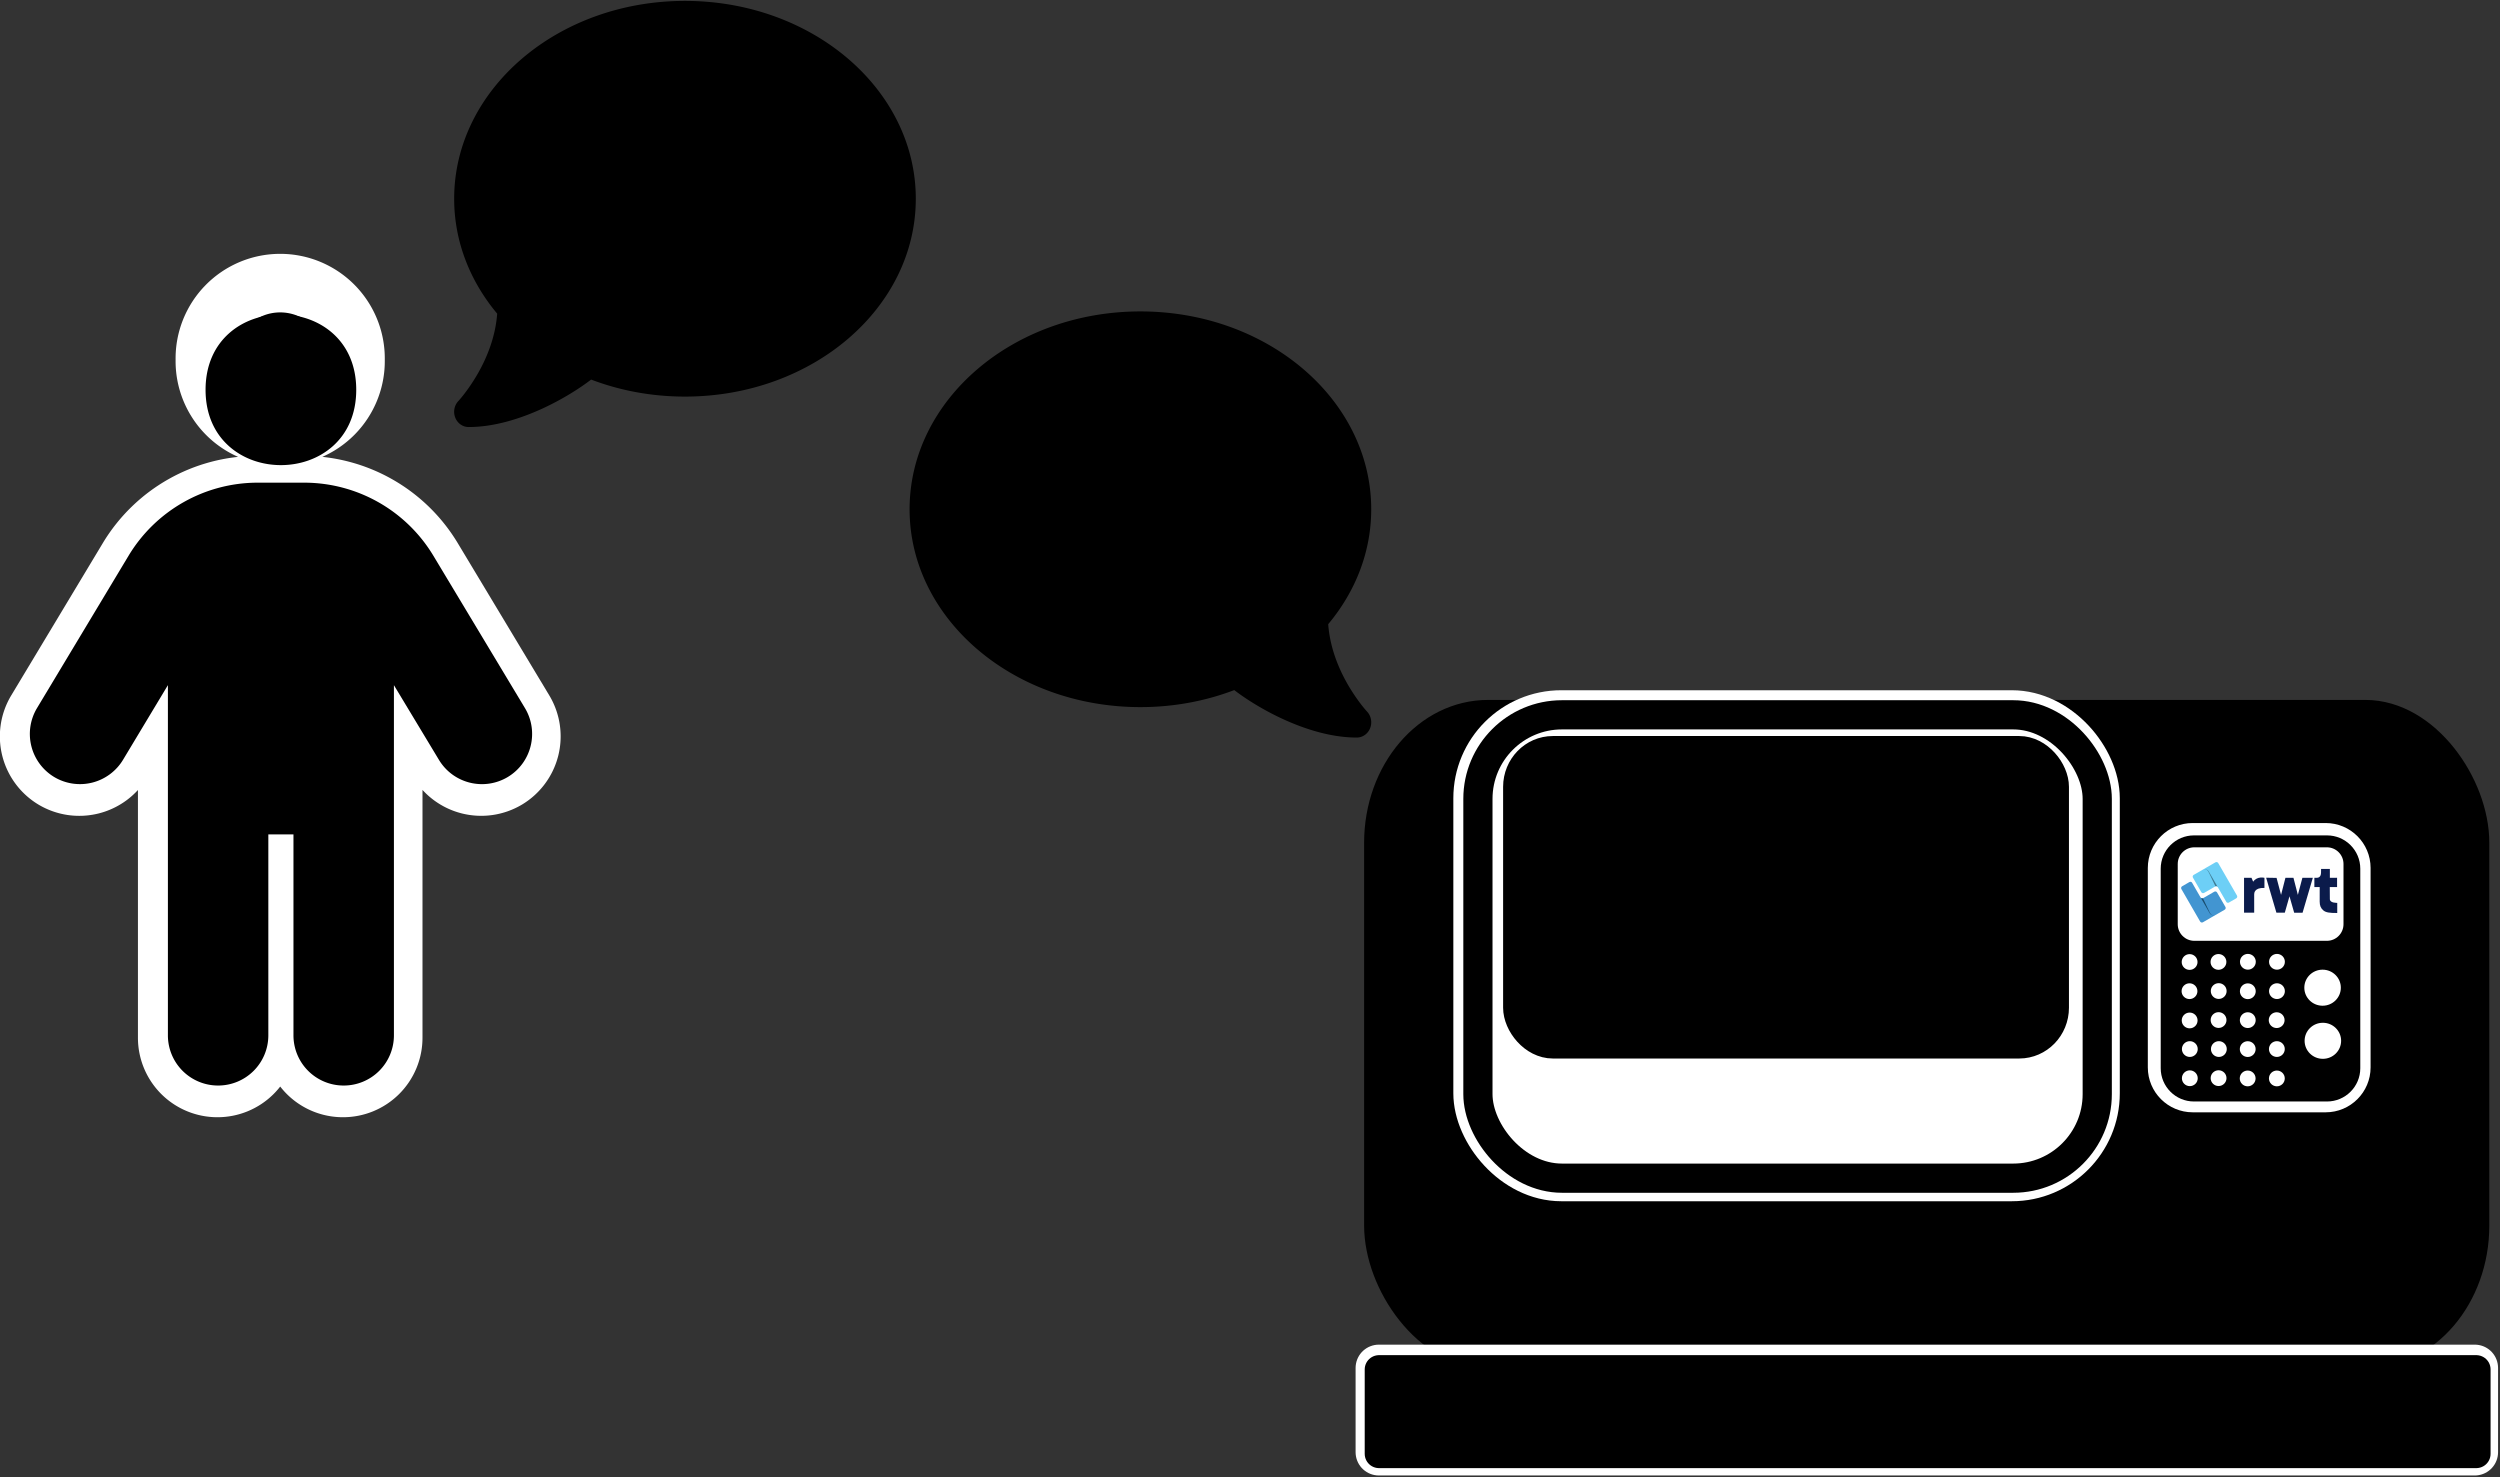 <?xml version="1.0" encoding="UTF-8" standalone="no"?>
<svg
   xml:space="preserve"
   width="399.667"
   height="236.119"
   viewBox="0 0 105.745 62.473"
   version="1.1"
   id="svg35"
   sodipodi:docname="humane-machine-interaction.svg"
   inkscape:export-filename="humane-machine-interaction.png"
   inkscape:export-xdpi="96"
   inkscape:export-ydpi="96"
   xmlns:inkscape="http://www.inkscape.org/namespaces/inkscape"
   xmlns:sodipodi="http://sodipodi.sourceforge.net/DTD/sodipodi-0.dtd"
   xmlns="http://www.w3.org/2000/svg"
   xmlns:svg="http://www.w3.org/2000/svg"><rect x="0" y="0" width="105.745" height="62.473" fill="#333333" stroke="none"/><defs
     id="defs35" /><sodipodi:namedview
     id="namedview35"
     pagecolor="#ffffff"
     bordercolor="#000000"
     borderopacity="0.25"
     inkscape:showpageshadow="2"
     inkscape:pageopacity="0.0"
     inkscape:pagecheckerboard="0"
     inkscape:deskcolor="#d1d1d1" /><path
     d="m 8.666,15.218 a 3.186,3.186 0 1 1 6.371,0 3.186,3.186 0 1 1 -6.371,0 z M 11.322,35.398 V 43.893 A 2.122,2.122 0 0 1 9.197,46.018 2.122,2.122 0 0 1 7.073,43.893 V 29.085 L 5.173,32.243 A 2.126,2.126 0 0 1 2.26,32.968 2.126,2.126 0 0 1 1.536,30.054 L 5.407,23.615 a 6.378,6.378 0 0 1 5.462,-3.094 h 1.972 a 6.378,6.378 0 0 1 5.462,3.094 l 3.87,6.438 a 2.126,2.126 0 0 1 -0.725,2.914 2.126,2.126 0 0 1 -2.913,-0.725 L 16.632,29.085 V 43.893 a 2.122,2.122 0 0 1 -2.125,2.125 2.122,2.122 0 0 1 -2.124,-2.125 v -8.496 z"
     style="stroke:#ffffff;stroke-width:2.477;stroke-dasharray:none;stroke-opacity:1"
     id="path1" /><path
     d="m 8.695,16.487 c 0,-4.249 6.373,-4.249 6.373,0 0,4.249 -6.373,4.249 -6.373,0 z m 2.655,18.806 v 8.497 A 2.122,2.122 0 0 1 9.227,45.916 2.122,2.122 0 0 1 7.102,43.791 V 28.98 l -1.9,3.161 a 2.126,2.126 0 0 1 -2.913,0.723 2.126,2.126 0 0 1 -0.723,-2.914 l 3.87,-6.44 a 6.378,6.378 0 0 1 5.464,-3.094 h 1.971 a 6.378,6.378 0 0 1 5.462,3.094 l 3.871,6.44 c 0.603,1.004 0.28,2.309 -0.723,2.914 -1.006,0.603 -2.309,0.28 -2.914,-0.723 l -1.905,-3.16 v 14.81 a 2.122,2.122 0 0 1 -2.124,2.125 2.122,2.122 0 0 1 -2.125,-2.125 v -8.497 z"
     style="stroke-width:0.066"
     id="path2" /><g
     transform="matrix(0.082,0,0,0.082,52.374,20.161)"
     id="g6"><rect
       width="521.612"
       height="304.261"
       x="-12.131"
       y="111.744"
       rx="52.053"
       ry="61.05"
       style="fill:#000000;fill-opacity:1;stroke:#000000;stroke-width:13.823;stroke-linecap:round;stroke-miterlimit:23.8;stroke-opacity:1;paint-order:markers stroke fill"
       id="rect2"
       transform="matrix(1.084,0,0,1.084,85.585,1.537)" /><g
       style="fill:none;fill-opacity:1;stroke:#ffffff;stroke-width:44.784;stroke-dasharray:none;stroke-opacity:1"
       transform="matrix(0.268,0,0,0.268,475.2,184.681)"
       id="g4"><path
         d="M 64,0 C 28.7,0 0,28.7 0,64 v 384 c 0,35.3 28.7,64 64,64 h 256 c 35.3,0 64,-28.7 64,-64 V 64 C 384,28.7 355.3,0 320,0 Z m 0.753,22.933 h 254.94 c 17.7,0 32,14.3 32,32 v 115.92 c 0,17.7 -14.3,32 -32,32 H 64.753 c 389.55,0 -32,-3.895 -32,-32 V 54.933 c 0,-17.7 14.3,-32 32,-32 z m 62.8,224.725 c 0,17.673 -14.326,32 -32,32 -17.672,0 -32,-14.327 -32,-32 0,-17.673 14.328,-32 32,-32 17.674,0 32,14.327 32,32 z m -32,128 c -17.673,0 -32,-14.327 -32,-32 0,-17.673 14.327,-32 32,-32 17.674,0 32,14.327 32,32 0,17.673 -14.326,32 -32,32 z m 96,-96 c -17.673,0 -32,-14.327 -32,-32 0,-17.673 14.328,-32 32,-32 17.674,0 32,14.327 32,32 0,17.673 -14.326,32 -32,32 z m 32,64 c 0,17.673 -14.326,32 -32,32 -17.672,0 -32,-14.327 -32,-32 0,-17.673 14.328,-32 32,-32 17.674,0 32,14.327 32,32 z M 96.419,472.578 c -17.673,0 -32,-14.326 -32,-32 0,-17.672 14.327,-32 32,-32 17.674,0 32,14.328 32,32 0,17.674 -14.326,32 -32,32 z m 95.526,-0.892 c -17.673,0 -32,-14.327 -32,-32 0,-17.673 14.327,-32 32,-32 17.673,0 32,14.327 32,32 0,17.673 -14.327,32 -32,32 z"
         style="fill:none;fill-opacity:1;stroke:#ffffff;stroke-width:44.784;stroke-dasharray:none;stroke-opacity:1"
         id="path3" /><ellipse
         cx="294.389"
         cy="293.05"
         rx="42.629"
         ry="42.183"
         style="fill:none;fill-opacity:1;stroke:#ffffff;stroke-width:44.784;stroke-linecap:round;stroke-linejoin:round;stroke-miterlimit:23.8;stroke-dasharray:none;stroke-opacity:1;paint-order:markers stroke fill"
         id="ellipse3" /><ellipse
         cx="294.576"
         cy="395.224"
         rx="42.629"
         ry="42.183"
         style="fill:none;fill-opacity:1;stroke:#ffffff;stroke-width:44.784;stroke-linecap:round;stroke-linejoin:round;stroke-miterlimit:23.8;stroke-dasharray:none;stroke-opacity:1;paint-order:markers stroke fill"
         id="ellipse4" /></g><rect
       width="319.035"
       height="238.842"
       x="123.339"
       y="122.552"
       ry="43.319"
       style="display:inline;fill:#ffffff;fill-opacity:1;stroke:#ffffff;stroke-width:24.745;stroke-linecap:round;stroke-linejoin:round;stroke-miterlimit:23.8;stroke-dasharray:none;stroke-opacity:1;paint-order:markers stroke fill"
       id="rect4" /><rect
       width="78.964"
       height="40.455"
       x="487.11"
       y="194.985"
       rx="0"
       ry="40.455"
       style="fill:#ffffff;fill-opacity:1;stroke:#ffffff;stroke-width:12;stroke-linecap:round;stroke-linejoin:round;stroke-miterlimit:23.8;stroke-dasharray:none;stroke-opacity:1;paint-order:markers stroke fill"
       id="rect5" /><rect
       width="521.498"
       height="40.111"
       x="-12.023"
       y="422.703"
       rx="0"
       ry="40.111"
       style="fill:#ffffff;fill-opacity:1;stroke:#ffffff;stroke-width:22.148;stroke-linecap:round;stroke-linejoin:round;stroke-miterlimit:23.8;stroke-dasharray:none;stroke-opacity:1;paint-order:markers stroke fill"
       id="rect6"
       transform="matrix(1.084,0,0,1.084,85.585,1.537)" /><path
       d="m -166.312,-143.348 c 0,56.377 -53.298,102.057 -119.06,102.057 -17.254,0 -33.624,-3.14 -48.414,-8.783 -5.534,4.27 -14.557,10.108 -25.253,15.015 -11.162,5.102 -24.603,9.47 -37.95,9.47 -3.023,0 -5.72,-1.914 -6.884,-4.858 -1.162,-2.944 -0.511,-6.28 1.582,-8.538 l 0.14,-0.147 c 0.139,-0.147 0.325,-0.343 0.604,-0.687 a 57.417,57.417 0 0 0 2.279,-2.797 c 1.906,-2.453 4.464,-6.084 7.069,-10.598 4.65,-8.145 9.069,-18.841 9.952,-30.862 -13.952,-16.683 -22.184,-37.143 -22.184,-59.272 0,-56.376 53.298,-102.056 119.06,-102.056 65.761,0 119.059,45.68 119.059,102.056 z m -3.2,160.178 c 0,56.377 53.298,102.057 119.06,102.057 17.254,0 33.625,-3.14 48.414,-8.783 5.534,4.269 14.557,10.108 25.254,15.014 11.161,5.103 24.602,9.47 37.95,9.47 3.023,0 5.72,-1.914 6.883,-4.858 1.163,-2.944 0.511,-6.28 -1.581,-8.537 l -0.14,-0.147 c -0.14,-0.147 -0.325,-0.344 -0.604,-0.687 a 57.411,57.411 0 0 1 -2.28,-2.797 C 61.538,115.109 58.98,111.478 56.376,106.964 51.725,98.819 47.306,88.123 46.423,76.102 60.375,59.419 68.607,38.959 68.607,16.83 c 0,-56.376 -53.298,-102.057 -119.06,-102.057 -65.761,0 -119.059,45.68 -119.059,102.057 z"
       style="stroke-width:0.478"
       id="path6" /></g><g
     style="fill:#000000"
     transform="matrix(0.089,0,0,0.089,59.405,20.288)"
     id="g35"><rect
       width="521.498"
       height="40.111"
       x="-12.092"
       y="422.88"
       rx="0"
       ry="40.111"
       style="fill:#000000;fill-opacity:1;stroke:#000000;stroke-width:13.578;stroke-linecap:round;stroke-linejoin:round;stroke-miterlimit:23.8;stroke-dasharray:none;stroke-opacity:1;paint-order:markers stroke fill"
       id="rect7" /><rect
       width="294.34"
       height="220.215"
       x="34.921"
       y="111.77"
       ry="39.941"
       style="display:inline;fill:#ffffff;fill-opacity:1;stroke:#000000;stroke-width:13.876;stroke-linecap:round;stroke-linejoin:round;stroke-miterlimit:23.8;stroke-dasharray:none;stroke-opacity:1;paint-order:markers stroke fill"
       id="rect8" /><rect
       width="256.672"
       height="141.01"
       x="53.019"
       y="127.974"
       rx="17.504"
       ry="18.02"
       style="fill:#000000;fill-opacity:1;stroke:#000000;stroke-width:12.248;stroke-linecap:round;stroke-linejoin:round;stroke-miterlimit:23.8;stroke-dasharray:none;stroke-opacity:1;paint-order:markers stroke fill"
       id="rect9" /><g
       transform="matrix(0.247,0,0,0.247,359.426,169.074)"
       id="g34"><path
         d="M 64,0 C 28.7,0 0,28.7 0,64 v 384 c 0,35.3 28.7,64 64,64 h 256 c 35.3,0 64,-28.7 64,-64 V 64 C 384,28.7 355.3,0 320,0 Z m 0.753,22.933 h 254.94 c 17.7,0 32,14.3 32,32 v 115.92 c 0,17.7 -14.3,32 -32,32 H 64.753 c -17.7,0 -32,-14.3 -32,-32 V 54.933 c 0,-17.7 14.3,-32 32,-32 z"
         id="path9" /><ellipse
         cx="223.667"
         cy="243.209"
         rx="18.503"
         ry="18.448"
         style="fill:#ffffff;stroke:#000000;stroke-width:6.535;stroke-linecap:round;stroke-linejoin:round;stroke-miterlimit:23.8;paint-order:markers stroke fill"
         id="ellipse9" /><ellipse
         cx="55.604"
         cy="243.614"
         rx="18.503"
         ry="18.448"
         style="fill:#ffffff;stroke:#000000;stroke-width:6.535;stroke-linecap:round;stroke-linejoin:round;stroke-miterlimit:23.8;paint-order:markers stroke fill"
         id="ellipse10" /><ellipse
         cx="55.396"
         cy="299.748"
         rx="18.503"
         ry="18.448"
         style="fill:#ffffff;stroke:#000000;stroke-width:6.535;stroke-linecap:round;stroke-linejoin:round;stroke-miterlimit:23.8;paint-order:markers stroke fill"
         id="ellipse11" /><ellipse
         cx="55.689"
         cy="356.065"
         rx="18.503"
         ry="18.448"
         style="fill:#ffffff;stroke:#000000;stroke-width:6.535;stroke-linecap:round;stroke-linejoin:round;stroke-miterlimit:23.8;paint-order:markers stroke fill"
         id="ellipse12" /><ellipse
         cx="111.577"
         cy="299.502"
         rx="18.503"
         ry="18.448"
         style="fill:#ffffff;stroke:#000000;stroke-width:6.535;stroke-linecap:round;stroke-linejoin:round;stroke-miterlimit:23.8;paint-order:markers stroke fill"
         id="ellipse13" /><ellipse
         cx="167.599"
         cy="299.875"
         rx="18.503"
         ry="18.448"
         style="fill:#ffffff;stroke:#000000;stroke-width:6.535;stroke-linecap:round;stroke-linejoin:round;stroke-miterlimit:23.8;paint-order:markers stroke fill"
         id="ellipse14" /><ellipse
         cx="223.657"
         cy="299.694"
         rx="18.503"
         ry="18.448"
         style="fill:#ffffff;stroke:#000000;stroke-width:6.535;stroke-linecap:round;stroke-linejoin:round;stroke-miterlimit:23.8;paint-order:markers stroke fill"
         id="ellipse15" /><ellipse
         cx="223.113"
         cy="355.492"
         rx="18.503"
         ry="18.448"
         style="fill:#ffffff;stroke:#000000;stroke-width:6.535;stroke-linecap:round;stroke-linejoin:round;stroke-miterlimit:23.8;paint-order:markers stroke fill"
         id="ellipse16" /><ellipse
         cx="223.476"
         cy="411.109"
         rx="18.503"
         ry="18.448"
         style="fill:#ffffff;stroke:#000000;stroke-width:6.535;stroke-linecap:round;stroke-linejoin:round;stroke-miterlimit:23.8;paint-order:markers stroke fill"
         id="ellipse17" /><ellipse
         cx="223.476"
         cy="467.633"
         rx="18.503"
         ry="18.448"
         style="fill:#ffffff;stroke:#000000;stroke-width:6.535;stroke-linecap:round;stroke-linejoin:round;stroke-miterlimit:23.8;paint-order:markers stroke fill"
         id="ellipse18" /><ellipse
         cx="167.314"
         cy="467.633"
         rx="18.503"
         ry="18.448"
         style="fill:#ffffff;stroke:#000000;stroke-width:6.535;stroke-linecap:round;stroke-linejoin:round;stroke-miterlimit:23.8;paint-order:markers stroke fill"
         id="ellipse19" /><ellipse
         cx="111.334"
         cy="467.089"
         rx="18.503"
         ry="18.448"
         style="fill:#ffffff;stroke:#000000;stroke-width:6.535;stroke-linecap:round;stroke-linejoin:round;stroke-miterlimit:23.8;paint-order:markers stroke fill"
         id="ellipse20" /><ellipse
         cx="56.002"
         cy="467.271"
         rx="18.503"
         ry="18.448"
         style="fill:#ffffff;stroke:#000000;stroke-width:6.535;stroke-linecap:round;stroke-linejoin:round;stroke-miterlimit:23.8;paint-order:markers stroke fill"
         id="ellipse21" /><ellipse
         cx="56.002"
         cy="411.109"
         rx="18.503"
         ry="18.448"
         style="fill:#ffffff;stroke:#000000;stroke-width:6.535;stroke-linecap:round;stroke-linejoin:round;stroke-miterlimit:23.8;paint-order:markers stroke fill"
         id="ellipse22" /><ellipse
         cx="111.879"
         cy="411.109"
         rx="18.503"
         ry="18.448"
         style="fill:#ffffff;stroke:#000000;stroke-width:6.535;stroke-linecap:round;stroke-linejoin:round;stroke-miterlimit:23.8;paint-order:markers stroke fill"
         id="ellipse23" /><ellipse
         cx="167.417"
         cy="411.188"
         rx="18.503"
         ry="18.448"
         style="fill:#ffffff;stroke:#000000;stroke-width:6.535;stroke-linecap:round;stroke-linejoin:round;stroke-miterlimit:23.8;paint-order:markers stroke fill"
         id="ellipse24" /><ellipse
         cx="167.496"
         cy="355.492"
         rx="18.503"
         ry="18.448"
         style="fill:#ffffff;stroke:#000000;stroke-width:6.535;stroke-linecap:round;stroke-linejoin:round;stroke-miterlimit:23.8;paint-order:markers stroke fill"
         id="ellipse25" /><ellipse
         cx="111.334"
         cy="355.311"
         rx="18.503"
         ry="18.448"
         style="fill:#ffffff;stroke:#000000;stroke-width:6.535;stroke-linecap:round;stroke-linejoin:round;stroke-miterlimit:23.8;paint-order:markers stroke fill"
         id="ellipse26" /><ellipse
         cx="111.12"
         cy="243.436"
         rx="18.503"
         ry="18.448"
         style="fill:#ffffff;stroke:#000000;stroke-width:6.535;stroke-linecap:round;stroke-linejoin:round;stroke-miterlimit:23.8;paint-order:markers stroke fill"
         id="ellipse27" /><ellipse
         cx="167.717"
         cy="243.187"
         rx="18.503"
         ry="18.448"
         style="fill:#ffffff;stroke:#000000;stroke-width:6.535;stroke-linecap:round;stroke-linejoin:round;stroke-miterlimit:23.8;paint-order:markers stroke fill"
         id="ellipse28" /><ellipse
         cx="311.446"
         cy="293.05"
         rx="42.629"
         ry="42.183"
         style="fill:#ffffff;stroke:#000000;stroke-width:15;stroke-linecap:round;stroke-linejoin:round;stroke-miterlimit:23.8;paint-order:markers stroke fill"
         id="ellipse29" /><ellipse
         cx="311.996"
         cy="395.224"
         rx="42.629"
         ry="42.183"
         style="fill:#ffffff;stroke:#000000;stroke-width:15;stroke-linecap:round;stroke-linejoin:round;stroke-miterlimit:23.8;paint-order:markers stroke fill"
         id="ellipse30" /><path
         d="m 161.206,40.403 v 89.308 h 26.001 V 82.822 c 0,-3.38 0.522,-17.524 26.293,-16.509 v -25.92 c 0,0 -18.544,-5.028 -28.911,9.946 l -4.233,-9.936 z m 56.63,-0.298 26.304,89.606 21.529,-0.049 11.966,-41.975 12.017,42.069 h 21.526 L 337.429,40.393 H 310.702 L 299.111,84.101 287.841,40.393 H 267.232 L 256.061,84.101 244.563,40.567 Z m 123.561,0.288 v 23.609 h 13.647 c 0,0 -0.025,15.597 -0.025,37.468 0,9.951 2.75,16.88 9.572,22.51 6.422,5.297 15.412,6.537 35.409,6.537 v -26.043 c 0,0 -18.926,1.07 -18.926,-9.652 0,-10.723 -0.212,-30.82 -0.212,-30.82 h 18.71 V 40.225 l -18.498,0.168 V 17.616 h -22.497 c 0,3.78 -0.078,8.859 -0.078,8.948 0,12.601 -7.512,13.829 -11.44,13.829 z"
         style="fill:#0b1b4b;fill-rule:nonzero"
         transform="matrix(0.751,0,0,0.751,39.255,51.306)"
         id="path30" /><path
         d="m 78.897,140.95 -23.046,13.308 c -2.475,1.429 -5.67,0.572 -7.099,-1.905 L 24.721,110.733 0.691,69.112 C -0.737,66.639 0.12,63.442 2.593,62.013 L 21.154,51.297 c 2.351,-1.359 5.521,-0.793 6.852,1.514 L 49.67,90.327 c 1.38,2.39 4.037,3.67 6.242,2.397 l 29.06,-16.777 c 2.477,-1.429 5.673,-0.572 7.102,1.903 l 10.716,18.559 10.714,18.56 c 1.431,2.476 0.576,5.672 -1.901,7.1 z"
         style="fill:#4295d1"
         transform="matrix(0.751,0,0,0.751,39.255,51.306)"
         id="path31" /><path
         d="m 49.748,90.462 c 1.4,2.303 4.002,3.512 6.166,2.262 l 14.983,31.442 c 3.274,6.297 5.193,12.793 14.462,12.25 a 11.966,11.966 0 0 1 -9.931,-2.743 11.748,11.748 0 0 1 -2.442,-2.962 c -0.006,-0.008 -0.012,-0.02 -0.018,-0.03 L 52.27,94.828 Z"
         style="fill:#194c6e"
         transform="matrix(0.751,0,0,0.751,39.255,51.306)"
         id="path32" /><path
         d="M 64.925,13.997 87.972,0.692 c 2.474,-1.429 5.67,-0.573 7.099,1.901 l 24.033,41.622 24.028,41.621 c 1.428,2.475 0.57,5.671 -1.901,7.099 l -18.563,10.717 c -2.35,1.358 -5.52,0.795 -6.85,-1.515 L 94.154,64.621 C 92.773,62.232 90.116,60.95 87.91,62.225 L 58.85,79.004 c -2.475,1.428 -5.671,0.571 -7.101,-1.903 L 41.034,58.54 30.318,39.981 c -1.43,-2.477 -0.574,-5.672 1.902,-7.101 z"
         style="fill:#6dcff6"
         transform="matrix(0.751,0,0,0.751,39.255,51.306)"
         id="path33" /><path
         d="M 94.079,64.488 C 92.678,62.183 90.077,60.976 87.912,62.225 L 72.929,30.785 C 69.654,24.485 67.735,17.991 58.467,18.532 a 11.97,11.97 0 0 1 9.929,2.744 11.755,11.755 0 0 1 2.461,2.993 L 91.555,60.12 Z"
         style="fill:#3d7b93"
         transform="matrix(0.751,0,0,0.751,39.255,51.306)"
         id="path34" /></g></g></svg>
